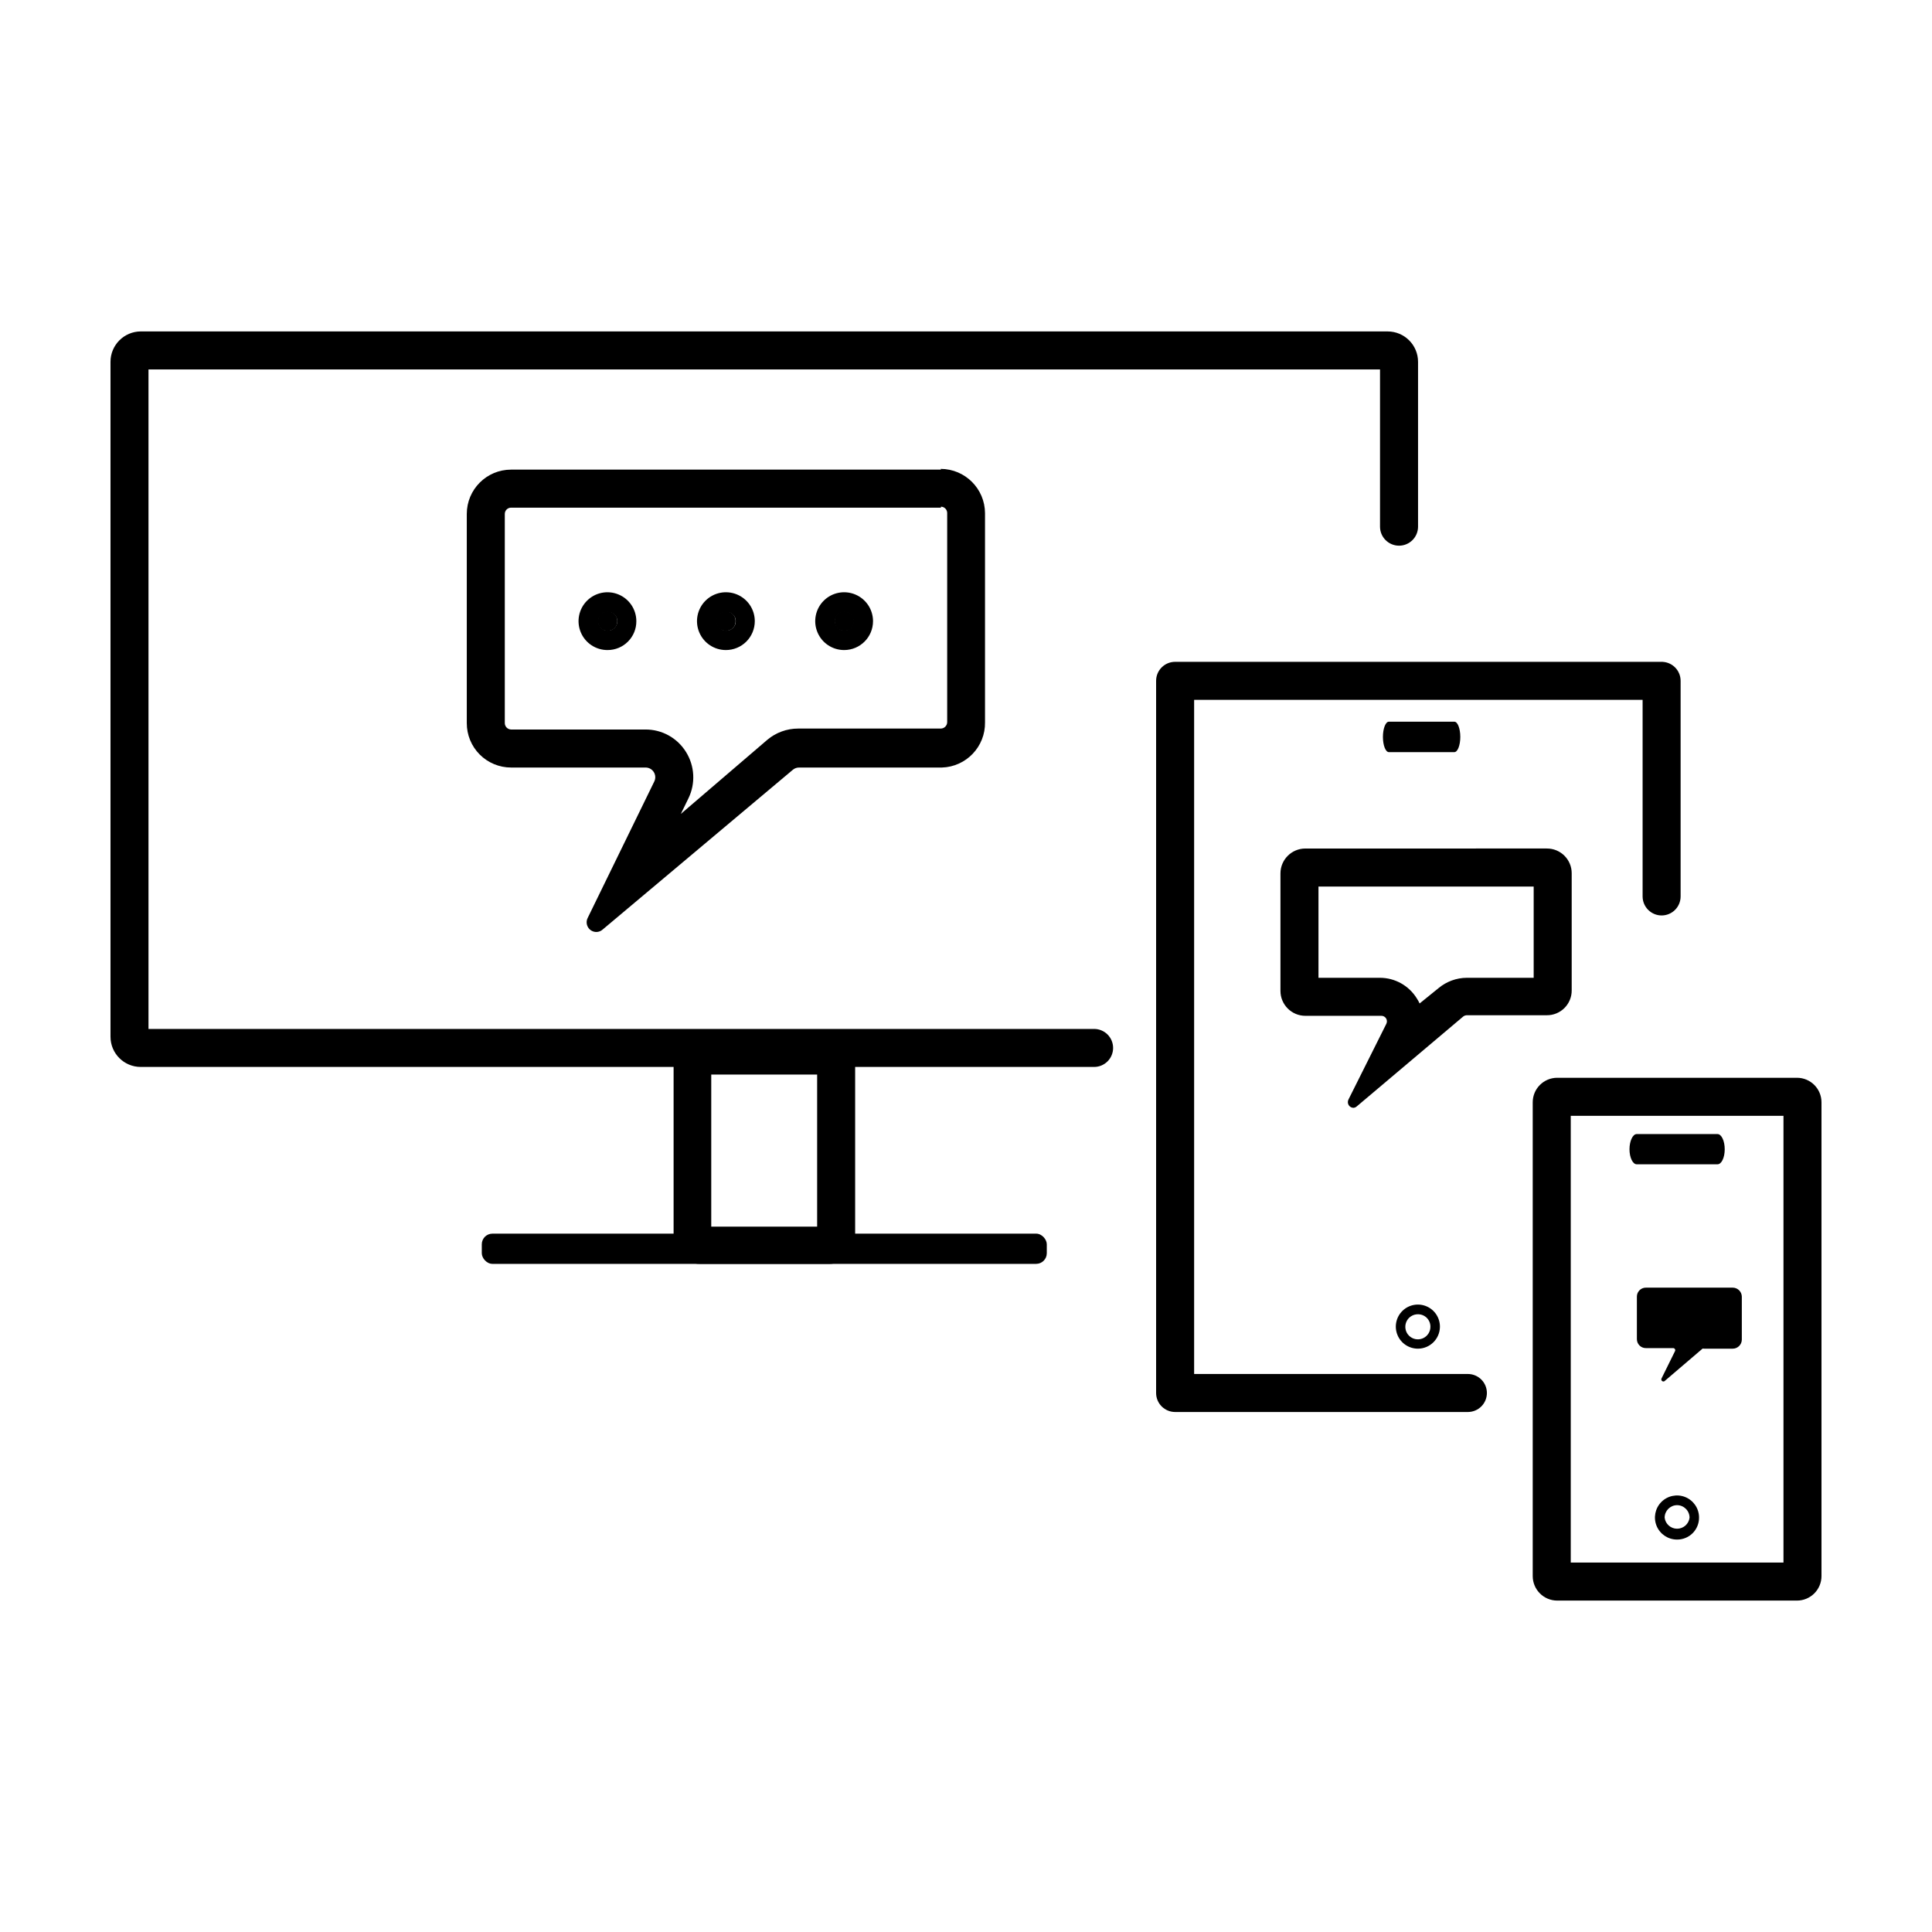 <?xml version="1.0" encoding="UTF-8"?>
<!-- Uploaded to: SVG Repo, www.svgrepo.com, Generator: SVG Repo Mixer Tools -->
<svg fill="#000000" width="800px" height="800px" version="1.1" viewBox="144 144 512 512" xmlns="http://www.w3.org/2000/svg">
 <g>
  <path d="m393.35 278.28c0.441 0 0.863 0.176 1.176 0.488s0.488 0.734 0.488 1.176v55.418c0 0.926-0.738 1.688-1.664 1.715h-37.836c-2.984 0-5.875 1.051-8.16 2.973l-22.926 19.648 2.016-4.133c1.918-3.938 1.668-8.582-0.652-12.293-2.301-3.715-6.363-5.965-10.734-5.945h-35.617c-0.926-0.027-1.664-0.785-1.664-1.711v-55.422c0-0.918 0.746-1.66 1.664-1.66h113.91m0-10.078h-113.91c-6.484 0-11.738 5.258-11.738 11.738v55.422c-0.016 3.121 1.215 6.121 3.418 8.332 2.203 2.211 5.199 3.457 8.32 3.457h35.621-0.004c0.898-0.012 1.734 0.449 2.207 1.211 0.473 0.762 0.516 1.715 0.113 2.516l-17.633 36.125c-0.406 0.797-0.363 1.754 0.109 2.512 0.473 0.762 1.309 1.223 2.207 1.215 0.613-0.008 1.207-0.242 1.66-0.656l50.383-42.32c0.461-0.395 1.055-0.609 1.664-0.602h37.836c6.449-0.195 11.547-5.539 11.434-11.992v-55.418c-0.027-6.473-5.266-11.711-11.738-11.738z"/>
  <path d="m307.6 308.61c0 3.426-5.141 3.426-5.141 0 0-3.43 5.141-3.43 5.141 0"/>
  <path d="m305.03 316.27c-3.102 0.02-5.91-1.832-7.113-4.691-1.199-2.859-0.559-6.164 1.629-8.363 2.188-2.199 5.484-2.867 8.352-1.684 2.867 1.184 4.738 3.977 4.738 7.082 0.016 2.023-0.781 3.973-2.211 5.41-1.426 1.438-3.367 2.246-5.394 2.246zm0-10.078c-0.652-0.012-1.277 0.238-1.742 0.691-0.465 0.457-0.727 1.078-0.727 1.73 0 1.391 1.129 2.516 2.519 2.516s2.519-1.125 2.519-2.516c0-0.672-0.277-1.309-0.762-1.77-0.488-0.457-1.141-0.691-1.809-0.652z"/>
  <path d="m338.94 308.61c0 3.426-5.141 3.426-5.141 0 0-3.43 5.141-3.43 5.141 0"/>
  <path d="m336.37 316.27c-3.098 0-5.891-1.867-7.074-4.727-1.188-2.863-0.531-6.156 1.66-8.348 2.188-2.188 5.484-2.844 8.344-1.66 2.863 1.188 4.727 3.981 4.727 7.078 0 2.027-0.805 3.977-2.242 5.414-1.434 1.434-3.383 2.242-5.414 2.242zm0-10.078c-1.336 0-2.418 1.086-2.418 2.422 0 1.391 1.129 2.516 2.519 2.516s2.519-1.125 2.519-2.516c0-0.68-0.281-1.328-0.777-1.789-0.5-0.457-1.168-0.688-1.844-0.633z"/>
  <path d="m370.32 308.61c0 3.426-5.141 3.426-5.141 0 0-3.43 5.141-3.43 5.141 0"/>
  <path d="m367.75 316.27c-3.102 0.02-5.91-1.832-7.109-4.691-1.203-2.859-0.559-6.164 1.629-8.363 2.184-2.199 5.481-2.867 8.352-1.684 2.867 1.184 4.738 3.977 4.738 7.082 0 4.207-3.398 7.629-7.609 7.656zm0-10.078c-0.648-0.012-1.277 0.238-1.742 0.691-0.465 0.457-0.727 1.078-0.727 1.73 0 1.363 1.105 2.465 2.469 2.465 0.652 0.004 1.273-0.258 1.73-0.723 0.453-0.465 0.703-1.094 0.688-1.742 0.016-0.648-0.234-1.27-0.691-1.727-0.457-0.457-1.082-0.707-1.727-0.695z"/>
  <path d="m550.44 378.94v24.184h-17.734c-2.727 0.02-5.359 0.98-7.457 2.723l-5.039 4.082v-0.004c-0.211-0.473-0.465-0.926-0.754-1.359-2.098-3.383-5.793-5.441-9.773-5.441h-16.273v-24.184h57.031m3.477-10.078-63.984 0.004c-3.644 0-6.602 2.953-6.602 6.602v31.137-0.004c0 3.644 2.957 6.602 6.602 6.602h20.152c0.508-0.004 0.977 0.258 1.246 0.691 0.266 0.43 0.289 0.969 0.062 1.422l-10.078 20.152h0.004c-0.203 0.465-0.16 1 0.113 1.426 0.273 0.422 0.738 0.684 1.246 0.691 0.34-0.023 0.66-0.168 0.906-0.402l28.164-23.781c0.27-0.215 0.605-0.34 0.957-0.352h21.211c1.754 0.016 3.438-0.676 4.68-1.918 1.242-1.242 1.934-2.926 1.918-4.68v-30.984c0.016-1.758-0.676-3.441-1.918-4.684s-2.926-1.934-4.68-1.918z"/>
  <path d="m580.21 485.24c-0.637-0.012-1.25 0.23-1.707 0.676-0.453 0.445-0.711 1.055-0.711 1.691v11.285c0 0.637 0.258 1.25 0.711 1.695 0.457 0.445 1.07 0.688 1.707 0.676h7.203c0.184 0.004 0.352 0.094 0.449 0.246 0.102 0.148 0.121 0.34 0.055 0.508l-3.629 7.356h0.004c-0.074 0.219-0.004 0.461 0.176 0.609 0.18 0.145 0.43 0.164 0.629 0.047l10.078-8.613v-0.004c0.109-0.047 0.238-0.047 0.352 0h7.656c1.316 0 2.391-1.051 2.418-2.367v-11.438c-0.027-1.312-1.102-2.367-2.418-2.367z"/>
  <path d="m511.74 231.83h-330.45c-4.43 0.027-8.008 3.629-8.008 8.059v178.85c0 4.426 3.586 8.012 8.008 8.012h252.66c1.336 0 2.617-0.531 3.562-1.477 0.941-0.941 1.473-2.223 1.473-3.562 0-1.336-0.531-2.617-1.473-3.562-0.945-0.941-2.227-1.473-3.562-1.473h-250.6v-174.77h326.37v41.664c0 1.34 0.531 2.621 1.477 3.562 0.945 0.945 2.227 1.477 3.562 1.477s2.617-0.531 3.562-1.477c0.945-0.941 1.477-2.223 1.477-3.562v-43.68c0-4.449-3.609-8.059-8.062-8.059z"/>
  <path d="m360.55 428.77v40.305h-28.062v-40.305h28.062m3.176-10.078-34.262 0.004c-3.84 0-6.953 3.109-6.953 6.949v46.402c0.027 3.82 3.133 6.902 6.953 6.902h34.258c3.812 0 6.902-3.09 6.902-6.902v-46.402c0.016-1.836-0.707-3.606-2.004-4.91-1.293-1.305-3.059-2.039-4.898-2.039z"/>
  <path d="m274.5 470.93h144.09c1.559 0 2.82 1.559 2.82 2.82v2.367c0 1.559-1.262 2.82-2.82 2.82h-144.09c-1.559 0-2.82-1.559-2.82-2.82v-2.367c0-1.559 1.262-2.82 2.82-2.82z"/>
  <path d="m616.64 439.7v118.39h-56.375v-118.39h56.375m3.578-10.078h-63.531c-3.59 0-6.5 2.91-6.5 6.5v125.55c0 3.59 2.91 6.5 6.5 6.5h63.531c1.723 0 3.375-0.688 4.594-1.906s1.902-2.871 1.902-4.594v-125.55c0-3.59-2.906-6.5-6.496-6.5z"/>
  <path d="m588.42 552c-2.359 0-4.484-1.418-5.394-3.594-0.906-2.18-0.414-4.688 1.246-6.363 1.66-1.676 4.168-2.188 6.352-1.301 2.184 0.891 3.621 3.008 3.641 5.363 0.027 1.566-0.578 3.07-1.676 4.184-1.102 1.109-2.606 1.727-4.168 1.711zm0-9.117c-1.816 0.027-3.273 1.508-3.273 3.324 0.207 1.668 1.621 2.918 3.301 2.918 1.676 0 3.094-1.25 3.301-2.918 0-1.836-1.492-3.324-3.328-3.324z"/>
  <path d="m599.16 452.55h-21.414c-1.059 0-1.914-1.812-1.914-3.981 0-2.168 0.855-4.031 1.914-4.031h21.41c1.059 0 1.914 1.812 1.914 4.031 0.004 2.215-0.855 3.981-1.91 3.981z"/>
  <path d="m584.09 319.39h-128.67c-2.781 0-5.039 2.254-5.039 5.035v188.73c0 1.34 0.531 2.621 1.477 3.562 0.945 0.945 2.227 1.477 3.562 1.477h77.586c1.336 0 2.617-0.531 3.562-1.477 0.945-0.941 1.477-2.223 1.477-3.562 0-1.336-0.531-2.617-1.477-3.562-0.945-0.941-2.227-1.473-3.562-1.473h-72.547v-178.65h118.85v52.094c0 1.336 0.531 2.617 1.477 3.562 0.945 0.945 2.227 1.477 3.562 1.477s2.617-0.531 3.562-1.477c0.945-0.945 1.473-2.227 1.473-3.562v-57.133c0.004-1.379-0.562-2.699-1.562-3.652-1-0.953-2.348-1.453-3.727-1.383z"/>
  <path d="m529.43 343.32h-17.379c-0.855 0-1.562-1.812-1.562-4.031 0-2.215 0.707-4.031 1.562-4.031h17.383c0.855 0 1.562 1.812 1.562 4.031-0.004 2.219-0.707 4.031-1.566 4.031z"/>
  <path d="m519.8 501.41c-2.383 0.02-4.539-1.406-5.449-3.609-0.91-2.199-0.395-4.734 1.305-6.402 1.699-1.668 4.242-2.141 6.426-1.191 2.184 0.949 3.574 3.129 3.512 5.512-0.082 3.148-2.644 5.668-5.793 5.691zm0-9.117c-1.355-0.02-2.586 0.781-3.113 2.027-0.527 1.25-0.246 2.691 0.711 3.648 0.957 0.957 2.402 1.238 3.648 0.711 1.246-0.527 2.047-1.758 2.027-3.113 0-0.867-0.344-1.699-0.957-2.316-0.613-0.613-1.449-0.957-2.316-0.957z"/>
 </g>
</svg>